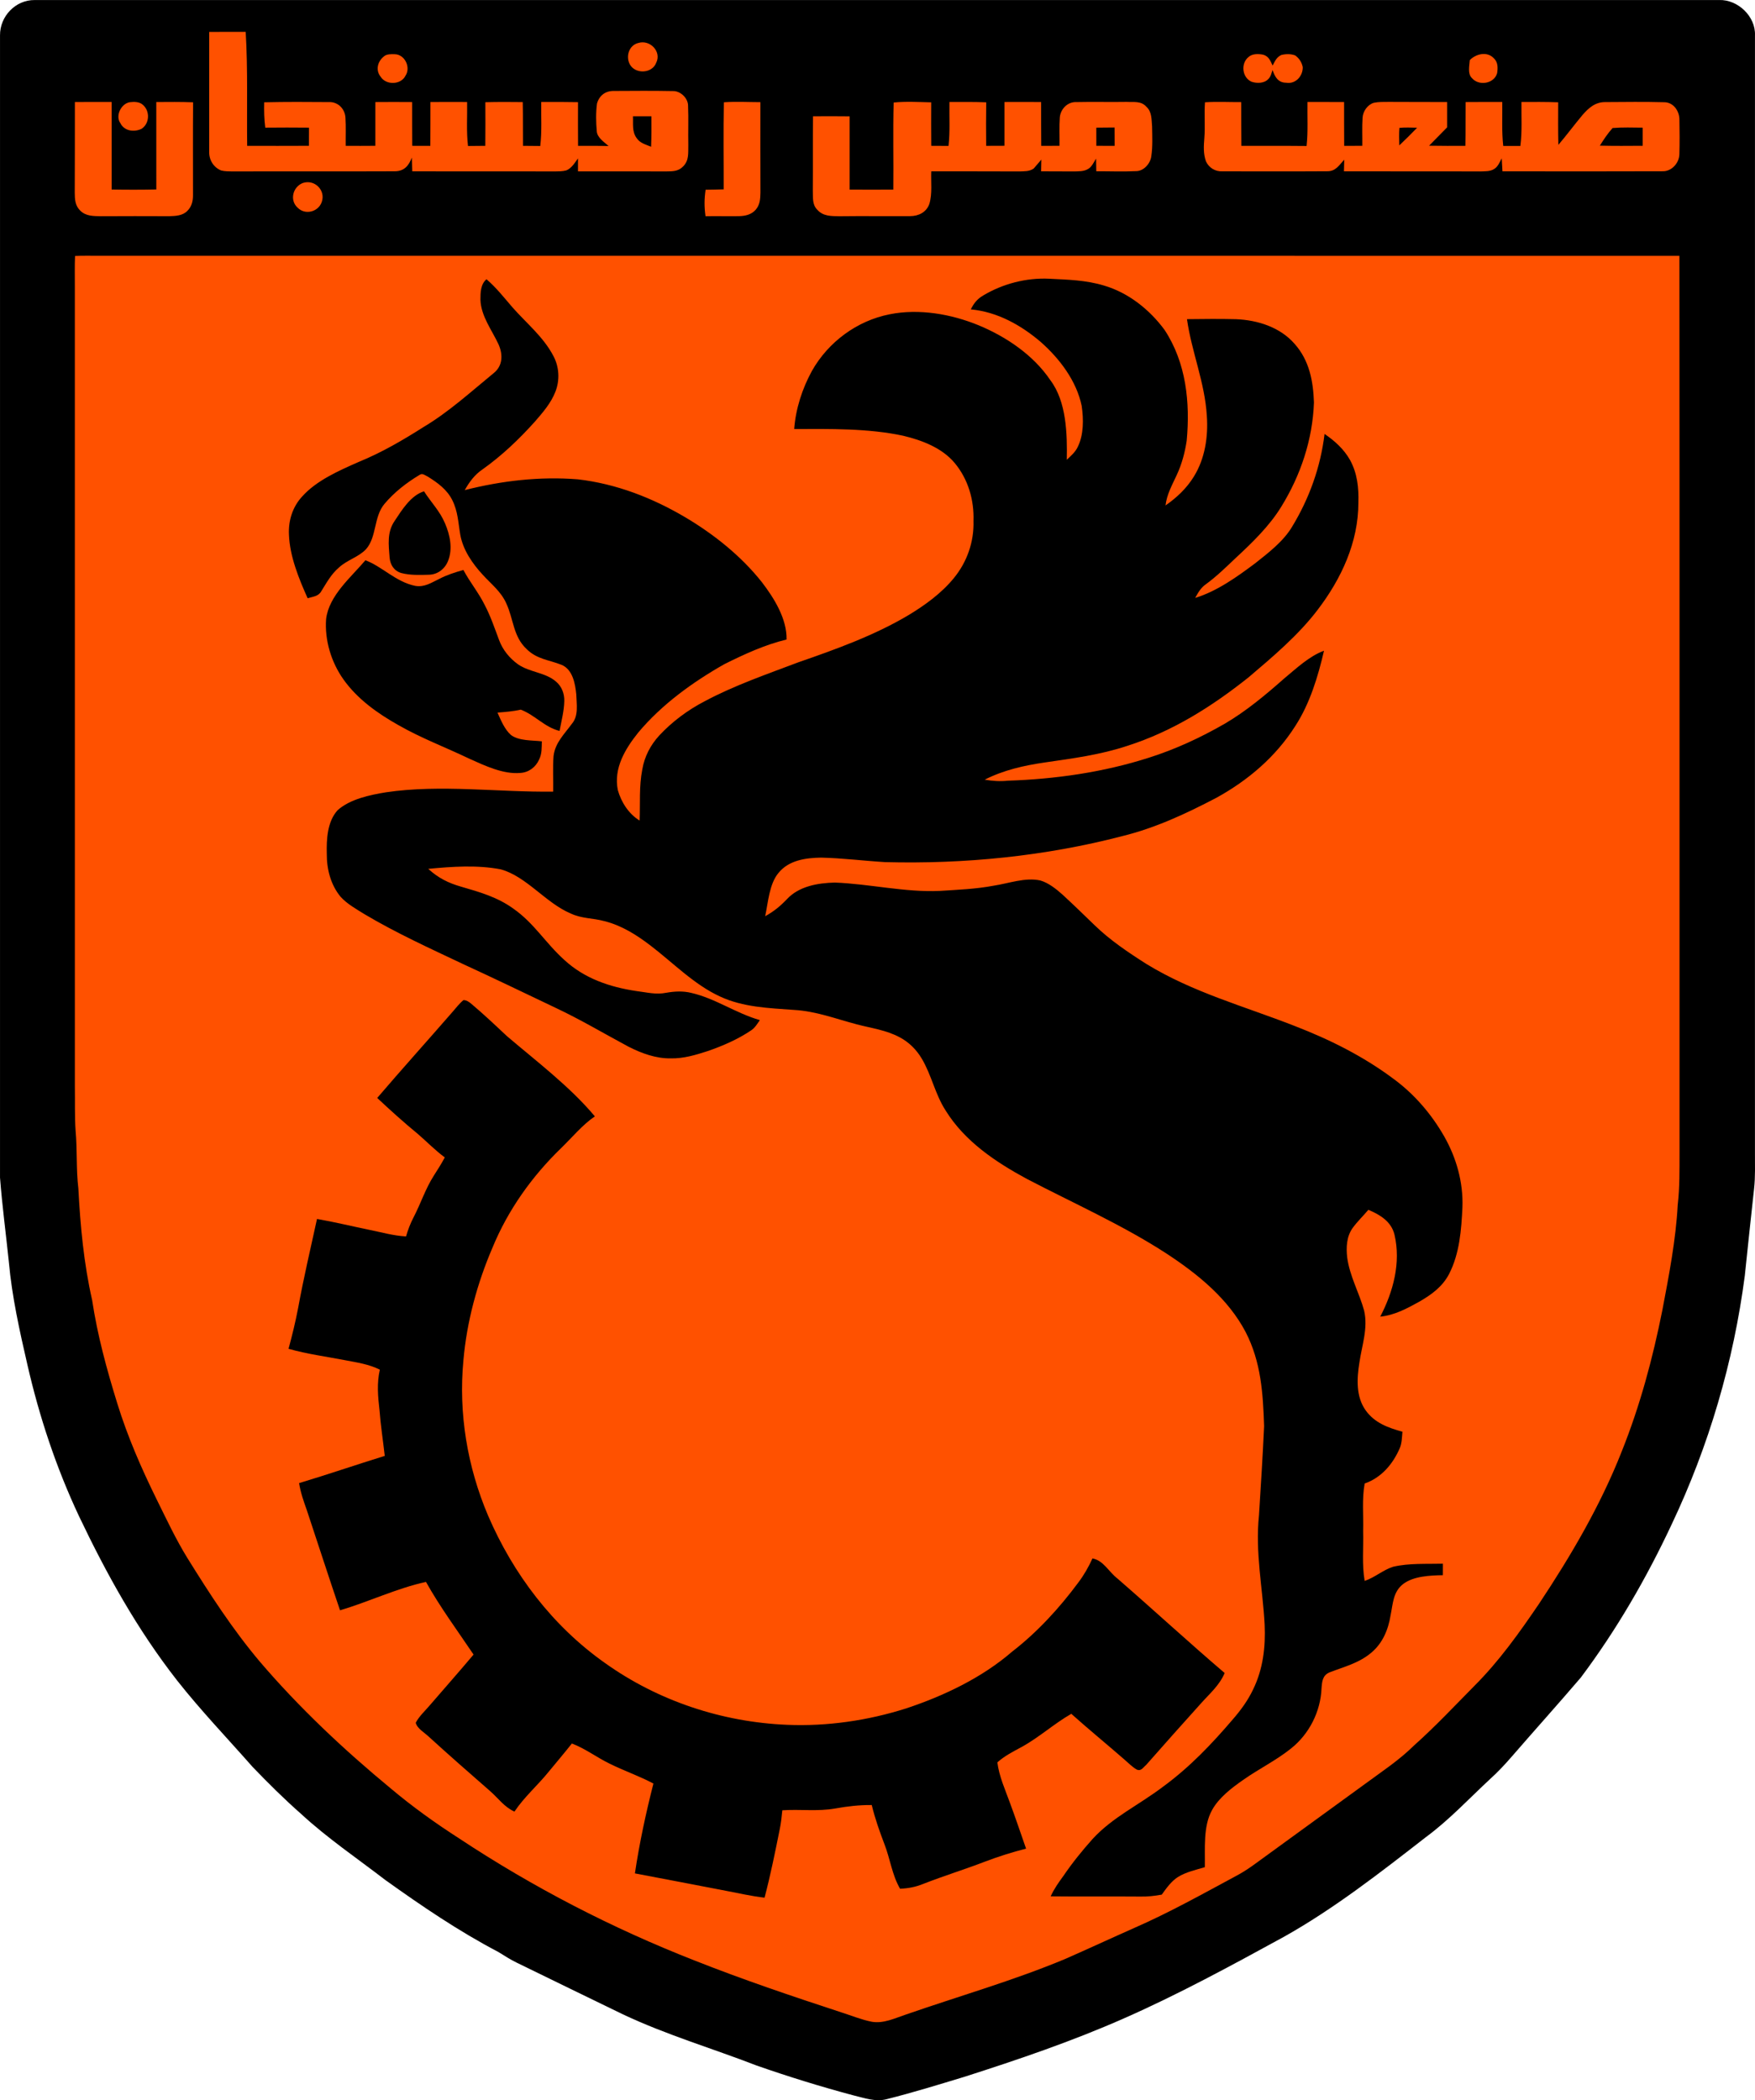 <svg xmlns="http://www.w3.org/2000/svg" viewBox="10.79 19.49 769.87 921.15"><path d="M26 19.51c246.33-.03 492.67-.01 739-.01 8.16-.24 15.98 7.22 15.65 15.46-.02 163.34 0 326.69-.01 490.04-.04 5.44.22 10.62-.4 16.02-1.38 12.66-2.74 25.31-4.05 37.98-4.92 37.78-15.77 74.7-32.1 109.12-11.04 23.58-24.22 46.34-39.86 67.18-9.97 11.65-20.24 23.07-30.29 34.66-2.94 3.39-5.98 6.66-9.32 9.67-9.27 8.6-18.13 18.12-28.3 25.61-19.86 15.44-40.46 31.54-62.44 43.82-22.99 12.56-46.28 25.26-70.23 35.78-22.67 10.01-46.29 18.03-69.89 25.58-11.2 3.4-22.42 6.86-33.78 9.72-5.08 1.41-9.9-.45-14.86-1.62-14.22-3.79-28.49-8.21-42.38-13.06-19.63-7.6-39.65-13.47-58.73-22.48-15.5-7.53-31-15.05-46.48-22.62-2.84-1.35-5.43-3.08-8.11-4.71-17.45-9.15-33.5-20.07-49.51-31.51-12.62-9.7-25.48-18.4-37.01-29.03-7.43-6.54-14.47-13.52-21.32-20.66-11.13-12.63-22.68-24.68-33.11-37.91-17.42-22.3-30.88-46.54-43.01-72.02-10-21.25-17.42-43.59-22.65-66.46-3.41-14.8-6.78-29.9-8.13-45.04-1.28-12.33-2.93-24.67-3.88-37.02-.01-167-.01-334.01 0-501.01-.08-8.32 6.8-15.58 15.2-15.48Z"/><path fill="#ff5100" d="M102.57 33.5c5.34-.05 10.67-.03 16-.03.99 16.66.45 33.31.65 49.99 9.03 0 18.06.04 27.09-.02l.03-7.95c-6.4-.07-12.79-.06-19.18 0-.49-3.7-.56-7.4-.47-11.13 9.43-.22 18.9-.17 28.34-.09 3.96-.2 7 2.87 7.3 6.71.27 4.15.06 8.33.12 12.48 4.33.02 8.66.02 12.99-.02.03-6.4.02-12.79.01-19.18 5.38-.05 10.76-.04 16.14 0 .01 6.39-.01 12.79.04 19.19 2.64.01 5.29.01 7.94.02.05-6.41.03-12.82.04-19.22 5.36-.04 10.72-.04 16.09-.01.11 6.46-.36 12.94.39 19.28 2.53-.02 5.06-.05 7.59-.07.07-6.38.05-12.75.02-19.13 5.47-.14 10.94-.12 16.4-.05.15 6.39.04 12.78.12 19.18 2.52.02 5.04.04 7.57.07.77-6.47.32-12.79.43-19.3 5.38-.01 10.75-.03 16.13.08-.02 6.39-.03 12.78.02 19.17 4.46 0 8.92-.05 13.39.07-1.88-1.71-4.96-3.63-5.18-6.44-.35-4-.44-8.21.1-12.2 1-3.5 3.65-5.56 7.33-5.52 8.65-.05 17.33-.12 25.98.05 3.36-.09 6.73 3.2 6.64 6.58.23 5.65-.02 11.33.1 16.99-.11 3.51.45 6.74-2.25 9.47-2.12 2.23-4.62 2.16-7.47 2.2-12.89-.06-25.78-.01-38.67-.02-.01-1.9-.02-3.79 0-5.69-1.39 1.92-2.84 4.37-5.13 5.27-1.65.45-3.5.42-5.19.45-20.79-.09-41.58.02-62.37-.06-.08-2.01-.16-4.02-.21-6.02-1.3 3.56-3.36 6.01-7.44 6.01-23.63.11-47.37-.03-71.01.07-1.7-.03-3.54.01-5.19-.42-3.33-1.33-5.36-4.66-5.24-8.23-.02-17.48-.02-35.05.01-52.53Zm188.29 4.82c5.1-1.53 10.23 3.83 7.8 8.67-1.74 4.79-9.15 5.1-11.54.8-1.96-3.53-.42-8.5 3.74-9.47Zm274.09 5.17c2.45.72 3.1 2.66 4.1 4.76 1.01-1.9 1.72-3.68 3.81-4.64 1.95-.49 4.18-.53 6.08.18 1.79 1.28 2.89 2.99 3.33 5.14.08 3.94-3.13 7.54-7.29 6.84-3.56-.01-4.94-2.61-5.96-5.57-.5 1.43-.75 2.9-1.87 3.97-1.77 1.94-5.09 1.95-7.39 1.15-4.14-1.89-4.74-8.02-1.29-10.81 1.64-1.54 4.43-1.44 6.48-1.02Z"/><path fill="#ff5100" d="M179.26 44.19c1.18-1.04 3.29-.97 4.78-.91 4.38.13 7.02 5.8 4.64 9.39-1.94 4.08-8.53 4.25-10.89.51-2.37-2.92-1.36-6.8 1.47-8.99Zm486.78.8c1.91 1.76 1.86 4.23 1.49 6.61-1.3 4.67-8.09 5.7-11.04 2.13-1.99-1.8-1.11-5.5-.94-7.88 2.72-2.78 7.58-3.91 10.49-.86ZM67.72 64.32c1.93-.23 4.31-.25 5.8 1.2 3.12 2.72 2.91 8.11-.58 10.44-3.21 1.6-7.59 1.09-9.34-2.44-2.34-3.24.35-8.61 4.12-9.2Z"/><path fill="#ff5100" d="M43.64 64.25c5.37-.05 10.74-.02 16.11-.02 0 12.79-.01 25.59.01 38.38 6.53.12 13.07.12 19.6-.02 0-12.78.02-25.56-.01-38.34 5.38-.04 10.76-.09 16.14.11-.12 13.55-.02 27.11-.04 40.66.02 2.62-.55 5.09-2.48 6.97-2.06 2.14-5.19 2.25-7.97 2.33-10-.02-20-.07-30 .01-3.27-.07-6.48.02-8.98-2.42-2.27-2.19-2.42-4.93-2.44-7.91.09-13.25.02-26.5.06-39.75Zm284.71.1c5.31-.37 10.68-.06 16-.05-.02 13.23-.02 26.47.02 39.7-.05 2.71-.2 5.27-2.03 7.43-1.89 2.18-4.54 2.8-7.33 2.87-4.91.09-9.82-.07-14.73.03-.58-4.05-.57-7.58.04-11.62 2.64-.04 5.29-.08 7.93-.17.03-12.71-.21-25.49.1-38.19Zm74.46.11c5.44-.54 11-.2 16.47-.08-.02 6.36-.05 12.71.02 19.07 2.53.01 5.05.02 7.58.04.72-6.45.28-12.73.4-19.26 5.38-.01 10.75-.07 16.14.14-.09 6.36-.08 12.73-.02 19.09l8.01-.03c.02-6.4-.01-12.79 0-19.19 5.36-.03 10.73-.03 16.09.01.01 6.41-.01 12.81.05 19.21 2.67 0 5.34 0 8.01-.01.07-4.17-.17-8.37.14-12.53.38-3.67 3.43-6.83 7.26-6.65 7.34-.17 14.69.05 22.04-.08 3.22.18 6.32-.53 8.68 2.13 2.46 2.2 2.22 5.61 2.5 8.64.07 4.31.3 8.75-.34 13.02-.38 3.24-3.35 6.64-6.78 6.57-5.77.28-11.58.03-17.36.05-.04-1.85-.07-3.7-.09-5.55-1.02 1.6-1.98 3.89-3.79 4.71-1.73.95-3.88.85-5.8.92-4.84-.01-9.68-.05-14.52-.05.03-1.71.06-3.42.1-5.13l-3.35 3.91c-1.95 1.35-3.98 1.17-6.24 1.27-12.9-.07-25.8-.02-38.7-.04-.21 4.63.53 9.83-.84 14.29-1.27 3.65-4.71 5.36-8.43 5.36-10.34.07-20.69-.08-31.04.05-3.51-.06-7.05.05-9.6-2.76-2.44-2.38-1.9-5.46-2.05-8.58.1-10.84-.04-21.67.09-32.51 5.35-.04 10.71-.04 16.06.02.01 10.71 0 21.43 0 32.14 6.39.04 12.78.05 19.16 0 .14-12.71-.19-25.49.15-38.19Zm136.57-.1c5.28-.35 10.62-.05 15.91-.08.03 6.39-.02 12.78.06 19.18 9.53.05 19.07-.05 28.6.06.69-6.35.27-12.83.38-19.29 5.36-.01 10.72-.01 16.08.01.01 6.41-.01 12.82.04 19.23 2.65-.01 5.3-.01 7.94-.03.06-4.09-.15-8.21.12-12.3.16-2.83 2.18-5.75 4.95-6.57 2.12-.44 4.39-.36 6.54-.38 8.54.08 17.07 0 25.61.06-.01 3.7-.01 7.4 0 11.1-2.64 2.68-5.3 5.35-7.92 8.05 5.31.11 10.61.07 15.92.06.13-6.4.03-12.8.09-19.2 5.37-.05 10.73-.03 16.1-.04.09 6.48-.3 12.84.42 19.29 2.51-.01 5.01-.02 7.52-.01.82-6.47.38-12.79.47-19.28 5.37 0 10.74-.06 16.11.14-.01 6.23-.08 12.44.08 18.67 3.64-4.27 6.97-8.77 10.56-13.07 2.7-3.11 5.62-5.73 10-5.69 8.65-.06 17.34-.17 25.98.06 3.99.06 6.58 3.91 6.56 7.63.11 4.99.12 10.1-.01 15.09-.03 3.91-3.42 7.75-7.49 7.55-23.34.1-46.78.05-70.12.02-.13-1.9-.24-3.8-.33-5.7-.82 1.54-1.59 3.55-3.08 4.53-1.87 1.36-4.27 1.13-6.46 1.23-19.89-.09-39.77.01-59.66-.05.03-1.7.07-3.4.12-5.1-2.27 2.42-3.73 5.14-7.47 5.07-15.32.1-30.69.04-46.02.03-3.11.15-5.86-1.55-7.17-4.36-1.21-3.42-.99-6.7-.71-10.24.43-5.22-.12-10.46.28-15.67Z"/><path d="M288.44 70.49c2.7-.01 5.4-.01 8.1-.01.03 4.47.05 8.93-.13 13.39-2.43-1.07-4.77-1.5-6.35-3.82-2.1-2.9-1.46-6.17-1.62-9.56Zm211.28 4.93c.02 2.68.03 5.37.03 8.05l-8.03-.03c0-2.65 0-5.3-.01-7.95 2.67-.03 5.34-.04 8.01-.07Zm124.97.16c2.56-.25 5.18-.11 7.75-.06-2.54 2.64-5.15 5.22-7.82 7.74-.04-2.55-.17-5.14.07-7.68Zm93.49.07c4.37-.35 8.83-.21 13.22-.16v7.94c-6.26.04-12.53.1-18.79-.06 1.68-2.71 3.44-5.34 5.57-7.72Z"/><path fill="#ff5100" d="M143.55 99.78c5.19-1.81 10.21 3.15 8.38 8.3-1.47 4.34-7.23 5.85-10.53 2.55-3.62-3.2-2.24-9.08 2.15-10.85ZM53 131.68c231.5.02 463-.01 694.5.02.11 131.1.02 262.2.05 393.3-.02 7.68.1 15.32-.79 22.96-.82 15.31-3.84 30.93-6.71 46.02-4.24 21.29-9.8 42.04-17.89 62.22-9.29 23.59-22.26 45.69-36.27 66.76-8.54 12.56-17.39 25.01-28.15 35.78-8.79 8.9-17.32 18.01-26.67 26.34-6.68 6.61-14.39 11.6-21.9 17.16-13.9 10.06-27.74 20.2-41.63 30.26-4.73 3.37-9.14 6.96-14.31 9.68-14.7 7.91-29.52 16.21-44.81 22.89-10.13 4.49-20.19 9.16-30.33 13.62-22.73 9.5-46.79 16.36-70.05 24.44-4.77 1.59-9.65 4-14.81 3.12-4.57-.89-8.99-2.74-13.43-4.14-21.61-7.08-43.11-14.34-64.26-22.71-36.27-14.2-70.91-32.11-103.39-53.6-10.44-6.71-20.48-13.91-29.98-21.91-20.51-16.93-40.12-35.36-57.41-55.6-11.95-14.17-21.91-29.59-31.68-45.3-5.15-8.33-9.17-16.98-13.51-25.74-6.77-13.73-12.84-27.65-17.36-42.3-4.61-14.9-8.68-29.78-11-45.22-3.65-15.98-5.2-32.65-6.05-49-1.01-8.43-.44-16.88-1.21-25.32-.44-6.45-.21-12.95-.32-19.41-.01-117 0-234-.01-351 .02-4.41-.11-8.83.09-13.24 3.09-.13 6.2-.07 9.29-.08Z"/><path d="M224.2 141.97c4.35 3.72 7.73 8.09 11.45 12.39 6.08 6.89 13.44 12.8 17.85 21.17 2.61 4.81 2.93 10.63.95 15.72-1.94 5.04-5.54 9.15-9.03 13.18-6.95 7.74-14.49 14.93-22.99 20.96-3.45 2.33-5.74 5.48-7.76 9.06 16.24-4.11 32.88-6.05 49.61-4.72 16.8 1.93 32.74 8.13 47.23 16.71 12.54 7.45 24.5 17 33.57 28.49 5.33 6.96 10.95 16.02 10.75 25.06-9.49 2.27-18.57 6.46-27.27 10.8-13.9 7.87-27.48 17.69-37.79 30-5.73 7.15-10.88 15.65-8.96 25.22 1.48 5.29 4.78 10.49 9.57 13.38.31-7.72-.31-14.83 1.17-22.45.97-5.65 3.6-10.7 7.48-14.9 5.67-6.07 12.48-11.14 19.86-14.96 12.92-6.93 27.41-11.91 41.16-17.12 16.28-5.63 33.5-11.84 48.34-20.71 7.19-4.33 14.41-9.59 19.76-16.12 5.83-7.06 8.96-15.96 8.68-25.13.32-9.22-2.34-18.37-8.29-25.49-5.58-6.64-14.36-9.94-22.56-11.9-15.32-3.3-32.24-2.99-47.8-2.94.65-8.84 3.53-17.75 7.79-25.51 7.15-12.66 19.74-21.99 34.04-24.81 12.87-2.6 27.05-.14 39.09 4.82 12.11 5.02 24.06 13.09 31.46 24.09 7.09 9.4 7.42 23.62 7.2 34.89 1.82-1.73 3.66-3.26 4.78-5.58 2.68-5.38 2.61-12.26 1.75-18.07-2.25-10.9-9.65-20.68-17.86-27.93-8.69-7.47-19.19-13.32-30.77-14.38 1.31-2.69 2.81-4.57 5.43-6.1 8.59-5.14 18.9-7.82 28.91-7.35 8.19.42 16.13.59 24.05 2.99 10.74 3.12 20.09 10.59 26.64 19.51 9.44 14.38 11.22 31.75 9.67 48.53-.78 5.21-2.15 10.31-4.38 15.09-2.03 4.4-4.32 8.42-4.92 13.33 4.94-3.43 9.3-7.54 12.46-12.7 4.86-7.86 6.31-17.42 5.68-26.52-.88-14.78-6.67-28.08-8.72-42.49 7.17-.09 14.36-.16 21.52.01 9.48.39 19.35 3.49 25.73 10.86 6.42 7.21 8.13 16.28 8.45 25.65-.57 16.28-5.82 31.97-14.36 45.78-5.1 8.34-12.63 15.65-19.77 22.27-4.31 4.07-8.5 8.22-13.31 11.72-2.21 1.52-3.39 3.7-4.66 5.97 9.56-2.9 18.48-9.32 26.42-15.26 5.73-4.54 12.29-9.57 16.06-15.9 7.57-12.43 12.55-26.29 14.27-40.76 4.5 3.06 8.47 6.65 11.18 11.43 3.2 5.86 3.86 12.17 3.66 18.75 0 17.3-7.48 33.35-17.81 46.89-8.41 11.1-19.74 20.68-30.34 29.67-16.18 12.88-33.38 23.72-53.21 30.07-11.9 3.95-23.95 5.51-36.3 7.3-9.11 1.33-17.99 3.33-26.25 7.53 3.49.62 6.69.81 10.21.45 20.78-.69 41.82-3.69 61.66-10.04 11.71-3.69 22.83-8.86 33.47-14.98 9.32-5.47 17.9-12.63 25.99-19.78 5.31-4.39 10.98-9.82 17.5-12.2-2.6 11.27-6.22 23.2-12.56 32.96-8.54 13.49-20.72 23.88-34.63 31.53-13.28 6.96-26.72 13.23-41.34 16.83-33.82 8.8-69.16 12.31-104.05 11.39-9.32-.56-18.66-1.76-28.01-1.97-6.76.11-14.14 1.1-18.69 6.69-4.09 4.84-4.57 13.05-5.86 19 3.74-2.03 6.59-4.38 9.5-7.42 5.26-5.73 13.63-7.16 21.05-7.33 14.93.54 30.98 4.37 46 3.66 7.95-.51 15.85-.81 23.7-2.29 6.58-1 13.8-3.73 20.4-2.3 3.7 1.06 7.08 3.8 9.91 6.33 4.68 4.32 9.25 8.75 13.82 13.18 6.8 6.64 14.91 12.08 22.93 17.17 20.28 12.41 42.83 18.49 64.79 27.08 15.53 5.99 30.25 13.33 43.62 23.32 9.02 6.63 16.52 15.35 22.07 25.05 5.43 9.5 8.46 20.23 8.07 31.21-.47 9.94-1.23 20.26-5.85 29.27-2.92 5.59-7.68 9.03-13.02 12.12-5.54 3.06-10.78 5.92-17.19 6.6 5.71-10.91 9.13-23.66 6.27-35.92-1.38-5.81-6.35-8.78-11.47-10.95-2.26 2.68-4.84 5.15-6.91 7.99-2.67 3.76-2.87 8.43-2.39 12.87 1.12 8.35 5.37 15.69 7.44 23.36 1.79 7.71-.99 15.26-2.09 22.88-1.12 6.99-1.54 14.82 2.77 20.88 4.01 5.56 9.8 7.58 16.12 9.37-.21 2.38-.23 4.92-1.14 7.14-3.02 7-8.04 12.98-15.42 15.56-1.25 6.74-.48 13.92-.68 20.83.21 7.26-.58 14.77.67 21.89 4.47-1.49 8.02-4.78 12.46-6.2 7.01-1.65 14.69-1.17 21.86-1.35 0 1.68-.01 3.36-.01 5.04-5.55.1-12.86.38-17.45 3.89-4.47 3.5-4.43 8.67-5.5 13.77-1.01 6.26-3.48 12.17-8.42 16.31-5.51 4.65-11.85 6.14-18.35 8.66-3.09 1.31-3.28 4.04-3.51 7-.41 10.15-5.35 19.96-13.28 26.3-6.5 5.26-14.16 8.97-21.09 13.86-4.99 3.47-10.59 7.74-13.59 13.12-4.07 7.16-3.07 17.15-3.23 25.16-3.93 1.18-8.28 2.12-11.76 4.29-2.94 1.84-5.14 4.98-7.14 7.75-3.12.57-6.23.92-9.41.85-13.1-.12-26.21.06-39.31-.1 1.46-3.24 3.48-6.09 5.57-8.94 3.87-5.7 8.23-11.09 12.82-16.23 8.85-9.62 20.24-14.83 30.98-22.98 11.56-8.46 21.28-18.64 30.54-29.5 3.5-4.02 6.61-8.28 8.9-13.12 4.37-8.94 5.49-18.62 5.04-28.47-.86-16.21-4.19-31.51-2.47-47.94.83-13.03 1.64-26.01 2.24-39.06-.48-14.45-1.33-28.11-8.08-41.23-7.68-14.67-21.04-25.48-34.66-34.41-19.11-12.45-41.14-22.26-61.33-32.79-13.68-7.39-27.27-16.48-35.61-29.96-4.68-7.24-6.14-15.46-10.49-22.79-2.31-3.91-5.6-7.21-9.64-9.34-5.95-3.21-12.38-3.99-18.81-5.69-9.38-2.45-17.85-5.8-27.72-6.35-10.88-.79-22.22-1.16-32.27-5.85-11.41-5.2-20.75-14.92-30.67-22.46-6.06-4.62-12.59-8.74-20.07-10.61-5.14-1.42-9.98-1.05-14.92-3.41-10.88-4.61-19.35-16.25-30.6-19.32-10.33-1.99-21.37-1.21-31.79-.21 4.33 3.98 8.83 6.23 14.46 7.83 8.13 2.36 15.88 4.56 22.84 9.6 9.2 6.42 14.09 15.09 22.48 22.6 8.77 8.07 19.87 11.83 31.48 13.56 4.56.55 8.54 1.67 13.11.76 3.67-.65 7.32-.85 10.97.04 10.66 2.44 19.52 8.91 30.13 11.95-1.21 1.7-2.12 3.37-3.9 4.54-5.77 3.89-12.39 6.76-18.95 9.03-5.34 1.73-10.59 3.32-16.27 3.21-6.54.09-12.8-2.22-18.55-5.15-10.62-5.69-21.08-11.92-31.98-17.04-13.52-6.43-26.98-12.95-40.59-19.19-14.73-6.98-29.22-13.55-43.27-21.9-3.56-2.23-7.61-4.46-10.43-7.61-4.32-5.21-6.1-12.13-6.04-18.81-.17-6.37.21-14.16 4.74-19.14 5.45-4.9 14.22-6.72 21.26-7.87 23.88-3.54 49.42.04 73.31-.29.09-5.17-.22-10.38.15-15.54.69-5.92 4.79-9.71 8.08-14.25 3.01-3.52 2.01-8.62 1.9-12.9-.47-4.66-1.58-10.96-6.52-12.94-5.52-2.19-10.77-2.41-15.25-6.89-5.94-5.48-5.71-13.14-8.94-20.06-2.34-5.24-6.61-8.44-10.38-12.6-4.47-4.83-8.63-10.88-9.79-17.47-.92-5.34-1.02-10.25-3.52-15.22-2.3-4.61-6.44-7.63-10.72-10.28-1.15-.53-2.3-1.64-3.57-.8-5.7 3.41-11.15 7.63-15.44 12.74-4.79 5.67-3.35 14.56-8.11 19.89-3.23 3.45-8.36 4.74-11.88 8.04-3.44 2.93-5.38 6.65-7.74 10.39-1.27 2.3-3.71 2.35-5.98 3.08-3.85-8.58-7.85-18.39-8.2-27.89-.3-6.12 1.56-12.15 5.75-16.69 6.29-7.09 16.33-11.46 24.87-15.22 10.04-4.1 19.34-9.53 28.47-15.33 10.96-6.52 20.74-15.44 30.63-23.54 4.12-3.21 4.2-8.23 2.21-12.71-2.91-6.27-7.65-12.29-7.93-19.47-.01-3.11.04-6.92 2.66-9.07Z"/><path d="M196.79 234.98c3.2 5 6.9 8.59 9.19 14 2.21 5.09 3.5 11.21 1.36 16.53-1.37 3.49-4.54 5.97-8.34 6.06-4.01.12-8.33.28-12.23-.76-3.16-.98-4.77-3.55-5.08-6.76-.42-5.71-1.2-11.14 2.24-16.12 3.19-4.8 7.09-11.16 12.86-12.95Z"/><path d="M171.09 265.22c7.4 2.78 13.34 9.5 21.86 11.24 4.1.68 6.98-1.37 10.49-3.04 3.38-1.77 6.97-2.91 10.63-3.94 2.81 5.31 6.64 9.9 9.31 15.29 2.63 4.97 4.38 10.23 6.35 15.47 1.6 4.32 4.59 7.97 8.32 10.64 5.06 3.5 11.96 3.52 16.56 7.49 2.58 2.11 3.8 5.31 3.72 8.59-.09 4.38-1.27 8.83-2.08 13.12-6.69-1.68-10.75-6.98-17.02-9.33-3.37.76-6.77 1.01-10.2 1.29 1.48 3.33 3.14 7.43 5.94 9.85 3.52 2.62 9.29 2.25 13.51 2.75-.07 2.81.09 5.38-1.19 7.98-1.46 3.34-4.55 5.67-8.22 5.88-7.48.69-15.6-3.18-22.29-6.19-10.47-5.02-21.14-9-31.29-14.82-9.09-5.11-17.92-11.39-24.02-19.98-5.39-7.58-8.32-17.27-7.62-26.56 1.27-10.26 10.87-18.2 17.24-25.73Zm43.03 192.91c1.33.06 2.25.68 3.25 1.49 5.43 4.56 10.57 9.41 15.73 14.27 13.04 11.12 27.59 22.08 38.64 35.24-5.47 3.73-9.94 9.21-14.74 13.87-12.87 12.45-23.39 27.21-30.21 43.82-6.7 15.63-11.25 32.42-12.72 49.38-2.19 23.17 1.72 46.62 10.81 68.01 11.06 25.72 28.33 48.48 51.29 64.68 23.28 16.62 51.32 25.93 79.86 27.11 17.59.75 35.49-1.86 52.26-7.19 16.55-5.49 33.27-13.46 46.53-24.93 11.01-8.51 20.65-19.04 28.93-30.19 2.52-3.32 4.55-6.87 6.27-10.66 4.9.9 7.04 5.81 11.06 8.9 15.74 13.67 31.08 27.83 46.94 41.36-2.38 5.53-6.48 8.91-10.4 13.32-8.05 8.95-16.08 17.92-24.02 26.96-1.36 1.12-2.28 3.02-4.26 2-1.99-1.18-3.67-2.95-5.43-4.45-7.69-6.68-15.57-13.15-23.17-19.94-7.69 4.41-14.14 10.37-21.94 14.63-3.69 1.98-7.35 3.85-10.5 6.67.84 6.4 3.44 11.93 5.6 17.94 2.43 6.59 4.69 13.25 7 19.89-6.11 1.57-12.06 3.42-17.95 5.67-9 3.47-18.21 6.28-27.19 9.81-3.35 1.36-6.53 1.96-10.14 2.11-3.59-6.25-4.28-12.96-6.87-19.6-2.15-5.61-4.13-11.26-5.55-17.11-5.42-.06-10.68.55-16 1.51-7.74 1.37-15.23.27-23.23.79-.27 2.84-.57 5.66-1.16 8.46-2.01 10.01-4.03 20-6.63 29.87-5.62-.62-11.19-1.94-16.76-2.98-13.37-2.56-26.73-5.16-40.11-7.67 1.95-13.16 4.83-26.52 8.12-39.41-6.27-3.31-12.95-5.61-19.29-8.76-5.65-2.75-10.56-6.55-16.48-8.8-3.3 4.16-6.74 8.22-10.12 12.32-4.87 6.05-10.73 11.04-15.07 17.55-4.54-2.06-7.02-5.8-10.65-8.97-9.04-7.91-18.08-15.8-26.95-23.9-1.81-1.74-5.1-3.57-5.71-6.1 1.49-2.86 4.13-5.24 6.21-7.7 6.39-7.41 12.87-14.73 19.16-22.21-7.1-10.56-14.65-20.73-20.87-31.86-12.74 2.76-25.18 8.75-37.71 12.45-4.94-14.58-9.69-29.24-14.54-43.85-1.4-3.93-2.77-7.81-3.42-11.94 12.59-3.78 25.03-8.06 37.58-11.94-.74-6.69-1.8-13.34-2.3-20.06-.7-5.98-1.22-11.82.15-17.76-4.87-2.42-9.96-3.13-15.27-4.15-8.3-1.6-16.64-2.69-24.79-5 1.62-5.92 3.05-11.85 4.21-17.88 2.39-13.09 5.44-26.07 8.28-39.07 7.71 1.34 15.33 3.21 22.99 4.78 5.4 1.08 10.53 2.58 16.06 2.89.86-2.93 1.91-5.72 3.33-8.42 3.25-6.28 5.15-12.42 8.88-18.27 1.67-2.62 3.34-5.22 4.8-7.97-4.23-3.11-7.84-6.85-11.8-10.27-6.14-5.04-12.06-10.38-17.85-15.81 10.87-12.7 22.06-25.12 33.03-37.73 1.53-1.76 3.02-3.72 4.83-5.2Z"/></svg>